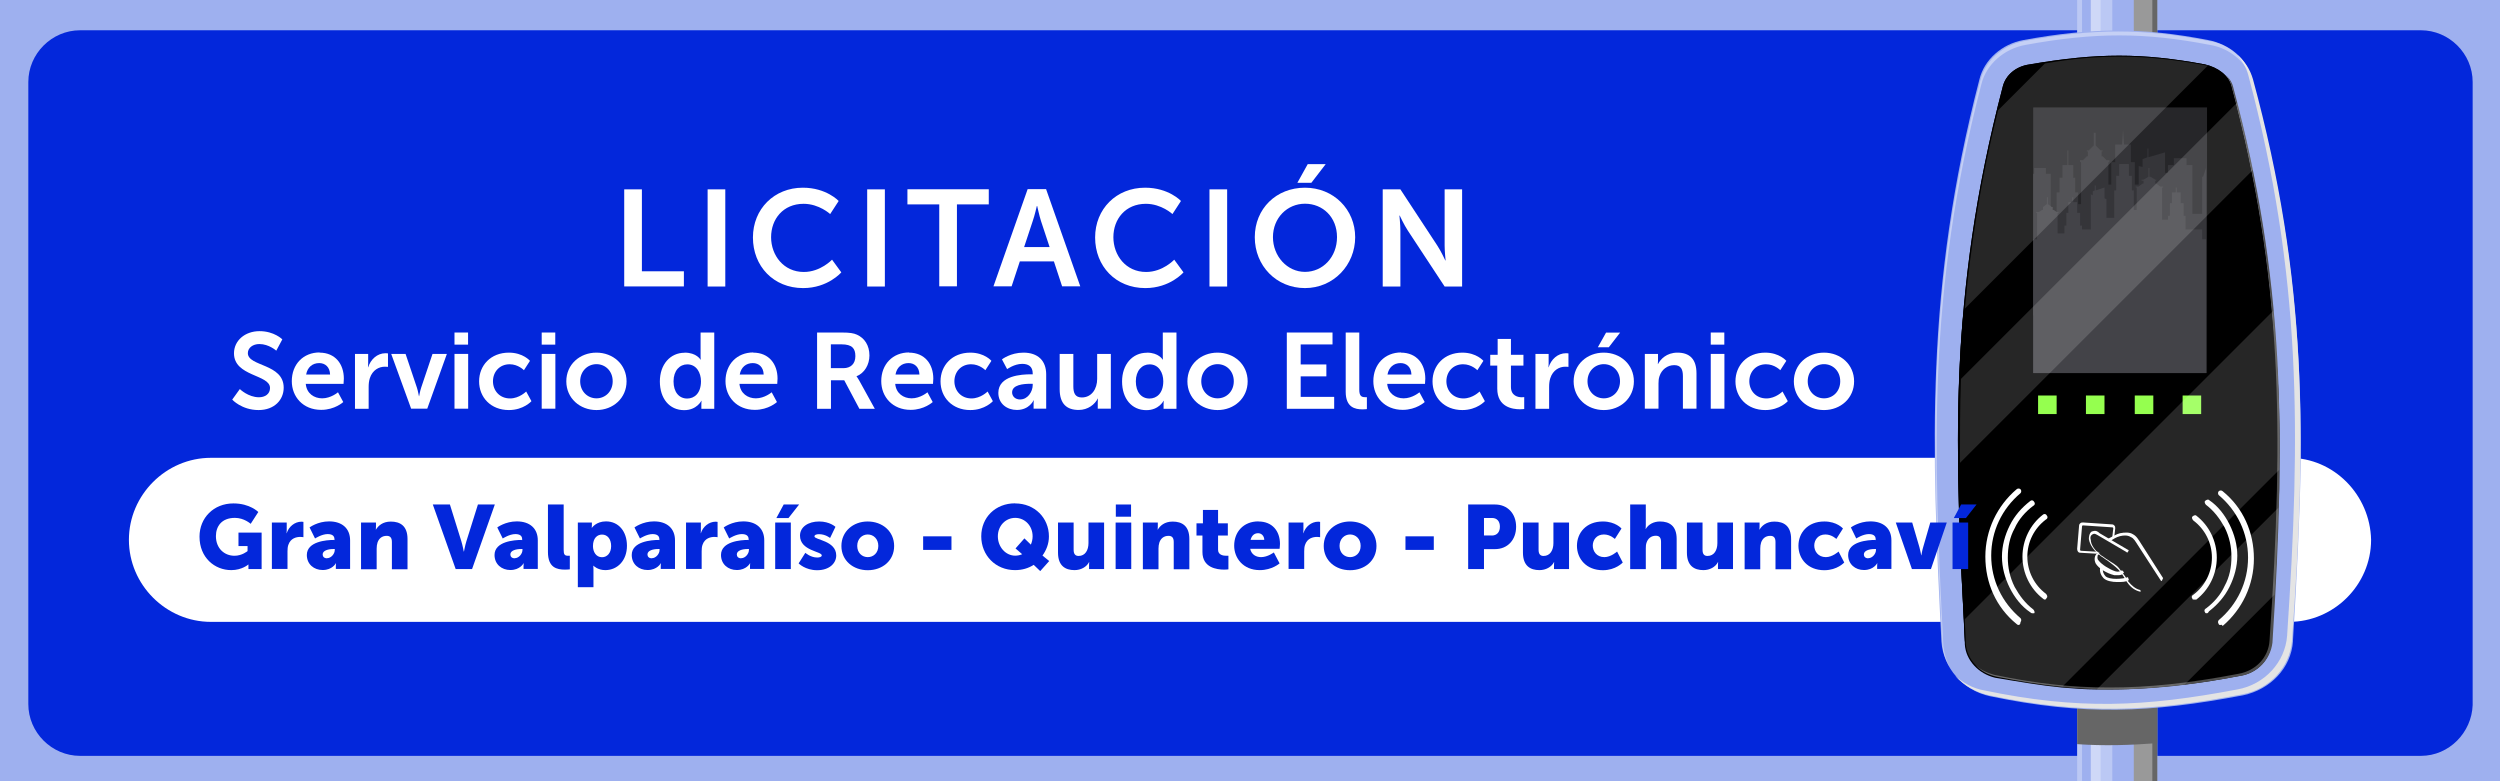 <?xml version="1.0" encoding="UTF-8"?>
<svg id="a" xmlns="http://www.w3.org/2000/svg" xmlns:xlink="http://www.w3.org/1999/xlink" version="1.1" viewBox="0 0 256 80">
  <!-- Generator: Adobe Illustrator 29.4.0, SVG Export Plug-In . SVG Version: 2.1.0 Build 152)  -->
  <defs>
    <style>
      .st0 {
        fill: none;
      }

      .st1 {
        fill: #262629;
      }

      .st2 {
        fill: #e4e4e4;
      }

      .st3 {
        fill: #95ff4f;
      }

      .st4 {
        isolation: isolate;
      }

      .st5 {
        fill: #4e4e4e;
      }

      .st6 {
        fill: #fff;
      }

      .st7 {
        fill: #666;
      }

      .st8 {
        opacity: .4;
      }

      .st9 {
        opacity: .3;
      }

      .st10 {
        opacity: .15;
      }

      .st11 {
        fill: #9eb0ef;
      }

      .st12 {
        fill: #434348;
      }

      .st13 {
        fill: #353539;
      }

      .st14 {
        fill: #0327db;
      }

      .st15 {
        clip-path: url(#clippath);
      }

      .st16 {
        fill: #999;
      }
    </style>
    <clipPath id="clippath">
      <rect class="st0" width="256" height="80"/>
    </clipPath>
  </defs>
  <rect class="st11" width="256" height="80"/>
  <path class="st14" d="M247.9,77.4H8.2c-2.9,0-5.3-2.4-5.3-5.3V8.4c0-2.9,2.4-5.3,5.3-5.3h239.7c2.9,0,5.3,2.4,5.3,5.3v63.8c-.1,2.8-2.4,5.2-5.3,5.2Z"/>
  <path class="st6" d="M234.4,46.88H21.6c-4.6,0-8.4,3.8-8.4,8.4h0c0,4.6,3.8,8.4,8.4,8.4h212.8c4.6,0,8.4-3.8,8.4-8.4h0c-.1-4.6-3.8-8.4-8.4-8.4h0Z"/>
  <g>
    <path class="st6" d="M24.57,39.85s.85.83,1.95.83c.59,0,1.13-.31,1.13-.95,0-1.4-3.69-1.16-3.69-3.55,0-1.3,1.12-2.27,2.62-2.27s2.33.84,2.33.84l-.62,1.16s-.75-.68-1.73-.68c-.66,0-1.18.38-1.18.93,0,1.39,3.67,1.05,3.67,3.54,0,1.24-.95,2.29-2.57,2.29-1.74,0-2.7-1.07-2.7-1.07l.77-1.07s.02,0,.02,0Z"/>
    <path class="st6" d="M32.72,36.11c1.62,0,2.49,1.18,2.49,2.66,0,.17-.03.54-.03.54h-3.87c.09.98.85,1.48,1.68,1.48.9,0,1.62-.62,1.62-.62l.54,1s-.86.8-2.26.8c-1.86,0-3.01-1.34-3.01-2.94,0-1.73,1.18-2.94,2.85-2.94v.02s0,0-.01,0ZM33.8,38.35c-.02-.76-.5-1.17-1.11-1.17-.71,0-1.21.44-1.34,1.17h2.45Z"/>
    <path class="st6" d="M36.36,36.24h1.34v.97c0,.21-.02.4-.02.4h.02c.25-.8.92-1.44,1.78-1.44.13,0,.25.02.25.02v1.38s-.14-.02-.33-.02c-.59,0-1.26.34-1.53,1.18-.09.28-.12.58-.12.91v2.22h-1.4v-5.61h.01Z"/>
    <path class="st6" d="M40.06,36.24h1.47l1.17,3.48c.11.33.19.85.2.85h.02s.09-.52.2-.85l1.17-3.48h1.47l-2.01,5.61h-1.65l-2.04-5.61Z"/>
    <path class="st6" d="M46.54,34.05h1.39v1.24h-1.39v-1.24ZM46.54,36.24h1.4v5.61h-1.4v-5.61Z"/>
    <path class="st6" d="M52.11,36.11c1.46,0,2.16.84,2.16.84l-.62.96s-.58-.61-1.46-.61c-1.03,0-1.71.78-1.71,1.74s.68,1.76,1.75,1.76c.95,0,1.65-.71,1.65-.71l.54.99s-.8.91-2.31.91c-1.86,0-3.05-1.31-3.05-2.94s1.19-2.94,3.05-2.94Z"/>
    <path class="st6" d="M55.47,34.05h1.39v1.24h-1.39v-1.24ZM55.47,36.24h1.4v5.61h-1.4v-5.61Z"/>
    <path class="st6" d="M61.07,36.11c1.72,0,3.09,1.22,3.09,2.94s-1.38,2.94-3.08,2.94-3.09-1.21-3.09-2.94,1.38-2.94,3.08-2.94ZM61.08,40.79c.9,0,1.66-.7,1.66-1.75s-.76-1.75-1.66-1.75-1.67.71-1.67,1.75.76,1.75,1.67,1.75Z"/>
    <path class="st6" d="M70.11,36.11c1.23,0,1.62.72,1.62.72h.02s-.01-.14-.01-.32v-2.46h1.4v7.81h-1.32v-.46c0-.21.02-.36.02-.36h-.02s-.47.96-1.76.96c-1.52,0-2.49-1.2-2.49-2.94s1.06-2.94,2.54-2.94h0ZM70.37,40.81c.73,0,1.41-.53,1.41-1.77,0-.87-.46-1.73-1.4-1.73-.77,0-1.41.63-1.41,1.74s.57,1.76,1.4,1.76Z"/>
    <path class="st6" d="M77.13,36.11c1.62,0,2.49,1.18,2.49,2.66,0,.17-.03.54-.03.54h-3.87c.09.98.85,1.48,1.68,1.48.9,0,1.62-.62,1.62-.62l.54,1s-.86.8-2.26.8c-1.86,0-3.01-1.34-3.01-2.94,0-1.73,1.18-2.94,2.85-2.94v.02h0ZM78.2,38.35c-.02-.76-.5-1.17-1.11-1.17-.71,0-1.21.44-1.34,1.17h2.45Z"/>
    <path class="st6" d="M83.66,34.05h2.52c.85,0,1.23.07,1.57.22.78.35,1.28,1.1,1.28,2.13,0,.94-.5,1.8-1.32,2.13v.02s.11.11.26.39l1.61,2.92h-1.58l-1.55-2.92h-1.36v2.92h-1.42v-7.81h0ZM86.36,37.7c.76,0,1.23-.45,1.23-1.23s-.32-1.21-1.43-1.21h-1.08v2.44h1.28Z"/>
    <path class="st6" d="M93.08,36.11c1.62,0,2.49,1.18,2.49,2.66,0,.17-.03.54-.03.54h-3.87c.09.98.85,1.48,1.68,1.48.9,0,1.62-.62,1.62-.62l.54,1s-.86.8-2.26.8c-1.86,0-3.01-1.34-3.01-2.94,0-1.73,1.18-2.94,2.85-2.94v.02h0ZM94.15,38.35c-.02-.76-.5-1.17-1.11-1.17-.71,0-1.21.44-1.34,1.17h2.45Z"/>
    <path class="st6" d="M99.36,36.11c1.46,0,2.16.84,2.16.84l-.62.96s-.58-.61-1.46-.61c-1.03,0-1.71.78-1.71,1.74s.68,1.76,1.75,1.76c.95,0,1.65-.71,1.65-.71l.54.99s-.8.91-2.31.91c-1.86,0-3.05-1.31-3.05-2.94s1.19-2.94,3.05-2.94Z"/>
    <path class="st6" d="M105.56,38.33h.19v-.08c0-.74-.46-.99-1.08-.99-.8,0-1.54.54-1.54.54l-.53-1s.87-.69,2.2-.69c1.47,0,2.33.81,2.33,2.23v3.51h-1.29v-.46c0-.22.02-.4.02-.4h-.02s-.43.99-1.71.99c-1,0-1.9-.63-1.9-1.75,0-1.78,2.41-1.9,3.32-1.9,0,0,.01,0,.01,0ZM104.49,40.9c.74,0,1.26-.79,1.26-1.47v-.13h-.24c-.72,0-1.87.1-1.87.88,0,.37.28.73.85.73h0Z"/>
    <path class="st6" d="M108.51,36.24h1.4v3.32c0,.68.18,1.14.87,1.14,1.01,0,1.57-.89,1.57-1.89v-2.57h1.4v5.61h-1.34v-.64c0-.22.02-.4.02-.4h-.02c-.28.58-.99,1.17-1.95,1.17-1.2,0-1.95-.6-1.95-2.13v-3.61h0Z"/>
    <path class="st6" d="M117.44,36.11c1.23,0,1.62.72,1.62.72h.02s-.01-.14-.01-.32v-2.46h1.4v7.81h-1.32v-.46c0-.21.02-.36.02-.36h-.02s-.47.96-1.76.96c-1.52,0-2.49-1.2-2.49-2.94s1.06-2.94,2.54-2.94h0ZM117.71,40.81c.73,0,1.41-.53,1.41-1.77,0-.87-.46-1.73-1.4-1.73-.77,0-1.41.63-1.41,1.74s.57,1.76,1.4,1.76Z"/>
    <path class="st6" d="M124.67,36.11c1.72,0,3.09,1.22,3.09,2.94s-1.38,2.94-3.08,2.94-3.09-1.21-3.09-2.94,1.38-2.94,3.08-2.94ZM124.68,40.79c.9,0,1.66-.7,1.66-1.75s-.76-1.75-1.66-1.75-1.67.71-1.67,1.75.76,1.75,1.67,1.75Z"/>
    <path class="st6" d="M131.77,34.05h4.68v1.22h-3.26v2.05h2.63v1.22h-2.63v2.1h3.43v1.22h-4.85v-7.81h0Z"/>
    <path class="st6" d="M137.8,34.05h1.39v5.85c0,.62.21.77.57.77h.21v1.22s-.21.03-.44.03c-.77,0-1.73-.2-1.73-1.8v-6.06h0Z"/>
    <path class="st6" d="M143.46,36.11c1.62,0,2.49,1.18,2.49,2.66,0,.17-.03.54-.03.54h-3.87c.09.98.85,1.48,1.68,1.48.9,0,1.62-.62,1.62-.62l.54,1s-.86.8-2.25.8c-1.86,0-3.01-1.34-3.01-2.94,0-1.73,1.18-2.94,2.85-2.94,0,0-.02.02-.02.02ZM144.53,38.35c-.02-.76-.5-1.17-1.11-1.17-.71,0-1.21.44-1.34,1.17h2.45Z"/>
    <path class="st6" d="M149.74,36.11c1.46,0,2.16.84,2.16.84l-.62.96s-.58-.61-1.46-.61c-1.03,0-1.71.78-1.71,1.74s.68,1.76,1.75,1.76c.95,0,1.65-.71,1.65-.71l.54.99s-.8.91-2.31.91c-1.86,0-3.05-1.31-3.05-2.94s1.19-2.94,3.05-2.94h0Z"/>
    <path class="st6" d="M153.33,37.44h-.73v-1.11h.76v-1.62h1.36v1.62h1.28v1.11h-1.28v2.18c0,.92.73,1.06,1.11,1.06.15,0,.25-.02.25-.02v1.22s-.17.03-.43.03c-.78,0-2.33-.23-2.33-2.11v-2.35h0Z"/>
    <path class="st6" d="M157.24,36.24h1.34v.97c0,.21-.02.4-.02.4h.02c.25-.8.92-1.44,1.78-1.44.13,0,.25.02.25.02v1.38s-.14-.02-.33-.02c-.59,0-1.26.34-1.53,1.18-.09.28-.12.58-.12.91v2.22h-1.4v-5.61h0Z"/>
    <path class="st6" d="M164.22,36.11c1.72,0,3.09,1.22,3.09,2.94s-1.38,2.94-3.08,2.94-3.09-1.21-3.09-2.94,1.38-2.94,3.08-2.94ZM164.23,40.79c.9,0,1.66-.7,1.66-1.75s-.76-1.75-1.66-1.75-1.67.71-1.67,1.75.76,1.75,1.67,1.75ZM164.46,34.06h1.44l-1.16,1.5h-1.12l.84-1.5Z"/>
    <path class="st6" d="M168.44,36.24h1.34v.65c0,.21-.02.39-.02.39h.02c.24-.47.86-1.17,1.99-1.17,1.24,0,1.95.65,1.95,2.13v3.61h-1.39v-3.32c0-.68-.18-1.14-.89-1.14s-1.3.47-1.51,1.14c-.08.23-.1.48-.1.75v2.57h-1.4v-5.61h0Z"/>
    <path class="st6" d="M175.18,34.05h1.39v1.24h-1.39v-1.24ZM175.18,36.24h1.4v5.61h-1.4v-5.61Z"/>
    <path class="st6" d="M180.76,36.11c1.46,0,2.16.84,2.16.84l-.62.96s-.58-.61-1.46-.61c-1.03,0-1.71.78-1.71,1.74s.68,1.76,1.75,1.76c.95,0,1.65-.71,1.65-.71l.54.99s-.8.91-2.31.91c-1.86,0-3.05-1.31-3.05-2.94s1.19-2.94,3.05-2.94h0Z"/>
    <path class="st6" d="M186.77,36.11c1.72,0,3.09,1.22,3.09,2.94s-1.38,2.94-3.08,2.94-3.09-1.21-3.09-2.94,1.38-2.94,3.08-2.94ZM186.78,40.79c.9,0,1.66-.7,1.66-1.75s-.76-1.75-1.66-1.75-1.67.71-1.67,1.75.76,1.75,1.67,1.75Z"/>
  </g>
  <g class="st4">
    <path class="st6" d="M63.92,19.39h1.81v8.39h4.3v1.55h-6.11v-9.95h0Z"/>
    <path class="st6" d="M72.46,19.39h1.81v9.95h-1.81v-9.95Z"/>
    <path class="st6" d="M82.21,19.22c2.42,0,3.67,1.36,3.67,1.36l-.87,1.34s-1.13-1.05-2.72-1.05c-2.1,0-3.33,1.57-3.33,3.42s1.28,3.56,3.35,3.56c1.72,0,2.89-1.26,2.89-1.26l.95,1.3s-1.37,1.61-3.91,1.61c-3.04,0-5.14-2.25-5.14-5.18s2.19-5.1,5.11-5.1h0Z"/>
    <path class="st6" d="M88.8,19.39h1.81v9.95h-1.81v-9.95Z"/>
    <path class="st6" d="M96.18,20.93h-3.26v-1.55h8.33v1.55h-3.26v8.39h-1.81v-8.39Z"/>
    <path class="st6" d="M107.92,26.77h-3.49l-.84,2.55h-1.86l3.5-9.95h1.89l3.5,9.95h-1.86s-.84-2.55-.84-2.55ZM106.17,21.1s-.22.98-.42,1.54l-.88,2.66h2.61l-.88-2.66c-.18-.56-.39-1.54-.39-1.54,0,0-.04,0-.04,0Z"/>
    <path class="st6" d="M117.26,19.22c2.42,0,3.67,1.36,3.67,1.36l-.87,1.34s-1.13-1.05-2.72-1.05c-2.1,0-3.33,1.57-3.33,3.42s1.27,3.56,3.35,3.56c1.72,0,2.88-1.26,2.88-1.26l.95,1.3s-1.37,1.61-3.91,1.61c-3.04,0-5.14-2.25-5.14-5.18s2.18-5.1,5.11-5.1h.01Z"/>
    <path class="st6" d="M123.85,19.39h1.81v9.95h-1.81v-9.95Z"/>
    <path class="st6" d="M133.63,19.22c2.93,0,5.14,2.23,5.14,5.07s-2.21,5.21-5.14,5.21-5.14-2.28-5.14-5.21,2.21-5.07,5.14-5.07ZM133.63,27.84c1.82,0,3.28-1.51,3.28-3.56s-1.46-3.42-3.28-3.42-3.28,1.46-3.28,3.42,1.46,3.56,3.28,3.56ZM133.92,16.81h1.83l-1.47,1.91h-1.43l1.06-1.91h0Z"/>
    <path class="st6" d="M141.59,19.39h1.81l3.77,5.74c.38.57.83,1.54.83,1.54h.03s-.1-.95-.1-1.54v-5.74h1.79v9.95h-1.79l-3.77-5.73c-.38-.57-.83-1.54-.83-1.54h-.03s.1.95.1,1.54v5.73h-1.81s0-9.95,0-9.95Z"/>
  </g>
  <g class="st15">
    <g>
      <rect class="st11" x="212.7" y="-4.9" width="8.2" height="85.8"/>
      <g class="st9">
        <rect class="st6" x="214.1" y="-4.9" width="2.2" height="85.8"/>
      </g>
      <g class="st9">
        <rect class="st6" x="214.1" y="-4.9" width="1" height="85.8"/>
      </g>
      <g class="st9">
        <rect class="st6" x="212.7" y="-4.9" width=".5" height="85.8"/>
      </g>
      <rect class="st16" x="218.5" y="-4.9" width="2.4" height="85.8"/>
      <rect class="st7" x="220.4" y="-4.9" width=".5" height="85.8"/>
      <path class="st7" d="M220.9,7v69.1c-2.7.2-5.4.3-8.2.1V7c2.9-.3,5.5-.3,8.2,0Z"/>
      <path class="st11" d="M235.6,47.2c-.1,5.9-.4,11.9-.8,18.4v.1c-.2,2.7-2.3,4.9-5.1,5.5-9.5,1.8-16.3,2.1-25.9.1-2.8-.6-4.8-2.9-5-5.6-1-19.9-1.7-36.1,3.9-57.6.5-2,2.3-3.6,4.5-4,7.1-1.3,12.2-1.3,18.9,0,2.2.4,4,2,4.5,4,3.9,14.2,5.1,26.2,5,39.1h0Z"/>
      <path class="st2" d="M230.7,8.1c-.3-1-.8-1.8-1.6-2.5.5.6.9,1.3,1.1,2,5.5,20.6,5.4,36.7,4,57.5-.2,2.7-2.3,5-5.1,5.5-9.5,1.8-16.3,2.1-25.9.1-1.2-.2-2.2-.8-3-1.5.9,1,2.1,1.7,3.5,2,9.6,2,16.5,1.7,25.9-.1,2.8-.5,4.9-2.8,5.1-5.5,1.5-20.8,1.6-36.9-4-57.5Z"/>
      <g class="st8">
        <path class="st6" d="M199,66.2c-1-19.9-1.7-36.1,3.9-57.6.5-2,2.3-3.6,4.5-4,7.1-1.3,12.2-1.3,18.9,0,1.8.3,3.2,1.4,4,2.8-.5-1.6-2.1-2.9-4.1-3.2-6.7-1.3-11.8-1.3-18.9,0-2.2.4-4,2-4.5,4-5.6,21.5-5,37.6-3.9,57.6,0,.9.3,1.8.8,2.6-.4-.7-.6-1.5-.7-2.2Z"/>
      </g>
      <path d="M216.1,70.3c-3.7,0-7.5-.4-11.8-1.3-1.7-.4-3-1.8-3.1-3.4-1-18.8-1.8-35.1,3.9-56.8.3-1.1,1.3-2,2.7-2.2,3.5-.6,6.4-.9,9.2-.9s5.6.3,8.8.9c1.3.3,2.4,1.1,2.7,2.2,5.2,19.5,5.4,35,3.9,56.8-.1,1.7-1.4,3.1-3.2,3.4-5.2.9-9.3,1.3-13.1,1.3h0Z"/>
      <path d="M216.1,70.3c-3.7,0-7.5-.4-11.8-1.3-1.7-.4-3-1.8-3.1-3.4-1-18.8-1.8-35.1,3.9-56.8.3-1.1,1.3-2,2.7-2.2,3.5-.6,6.4-.9,9.2-.9s5.6.3,8.8.9c1.3.3,2.4,1.1,2.7,2.2,5.2,19.5,5.4,35,3.9,56.8-.1,1.7-1.4,3.1-3.2,3.4-5.2.9-9.3,1.3-13.1,1.3h0Z"/>
      <path d="M233.4,48.1c0,1.3,0,2.6-.1,3.9-.1,2.9-.2,5.8-.4,8.9-.1,1.6-.2,3.2-.3,4.9-.1,1.7-1.4,3.1-3.2,3.4-2.1.4-3.9.7-5.7.9-2.7.3-5.1.5-7.5.5h-1.5c-1.2,0-2.4-.1-3.6-.2-2.1-.2-4.4-.6-6.8-1-1.7-.4-3-1.8-3.1-3.4,0-.8-.1-1.7-.1-2.5-.3-5.4-.5-10.6-.6-15.9,0-2.8,0-5.7.1-8.6.1-2.4.2-4.8.5-7.3.6-6.4,1.6-13.1,3.4-20.3.2-.8.4-1.5.6-2.3.3-1.1,1.3-2,2.7-2.2.5-.1,1-.2,1.5-.3,2.8-.5,5.3-.7,7.7-.7,2.8,0,5.6.3,8.8.9h.1c1.3.3,2.3,1.1,2.6,2.2.1.5.3,1.1.4,1.6.6,2.3,1.1,4.6,1.6,6.9,1,4.9,1.7,9.6,2.1,14.3.7,5.3.9,10.7.8,16.3h0Z"/>
      <path class="st5" d="M228.7,9c-.1-.5-.4-1-.8-1.3.3.3.5.7.6,1.1,5.2,19.5,5.4,35,3.9,56.8-.1,1.7-1.4,3.1-3.2,3.4-5.2,1-9.3,1.4-13.2,1.4s-7.5-.4-11.8-1.3c-.7-.2-1.4-.5-1.9-1,.5.6,1.3,1,2.2,1.2,4.3.9,8.1,1.3,11.8,1.3,3.9,0,7.9-.4,13.2-1.4,1.7-.3,3-1.7,3.2-3.4,1.4-21.9,1.2-37.4-4-56.8Z"/>
      <path class="st6" d="M219.2,60.6h0c-.5-.1-1-.4-1.4-1-.1-.2-.2-.3-.3-.5-.2-.3-.4-.6-.6-.8-.3-.3-.7-.6-1.1-.9-.2-.1-.4-.3-.6-.4-.8-.6-1.2-1.2-1.3-1.8,0-.5.2-.8.4-.8.3-.1.5,0,.7.2l2.9,1.7c.1,0,.1.1,0,.2,0,.1-.1.1-.2,0l-2.9-1.7c-.2-.1-.3-.2-.5-.1-.2.1-.3.3-.2.6,0,.4.3,1,1.1,1.6.2.1.4.3.6.4.4.3.9.5,1.2.9.2.3.4.5.6.8.1.2.2.3.3.5.4.5.8.8,1.2.9.1,0,.1.1.1.2.2,0,.1,0,0,0Z"/>
      <path class="st6" d="M216.9,58.9h-.4c-.8-.2-1.6-.7-1.9-1.2-.2-.4-.1-.8.1-1,.1-.1.2-.1.3-.1l-.1.2h0s-.1,0-.1.1-.1.3.1.5c.3.4,1.1.9,1.7,1.1.3.1.5,0,.7-.1l.2.2c-.2.3-.4.3-.6.3Z"/>
      <path class="st6" d="M216.8,59.6c-.5,0-1.1-.1-1.4-.4-.2-.2-.5-.7-.3-1.2l.3.1c-.2.4.1.8.2.9.4.4,1.8.3,2.3.1l.1.3c-.3.2-.7.2-1.2.2h0Z"/>
      <path class="st6" d="M221.3,59.5s-.1,0,0,0l-2.4-3.7c-.2-.3-.4-.7-.7-.8-.3-.2-.7-.2-1.1-.1s-.7.3-1,.5c-.07,0-.13-.03-.2-.1-.07-.07-.03-.13.1-.2.4-.2.7-.4,1.1-.5.5-.1,1-.1,1.3.1.4.2.6.6.8.9l2.3,3.6c-.1.2-.1.3-.2.3h0Z"/>
      <path class="st6" d="M214.7,56.7h0l-1.7-.1c-.2,0-.3-.2-.3-.4l.2-2.4c0-.1.1-.2.1-.2.1-.1.2-.1.3-.1l3,.2c.1,0,.2.1.2.1.1.1.1.2.1.3l-.1.9c0,.1-.1.1-.1.1-.1,0-.1-.1-.1-.1l.1-.9s0-.1-.1-.1l-3-.2s-.1,0-.1.1l-.2,2.4s0,.1.1.1l1.7.1c.1,0,.1.1.1.1-.1,0-.2.1-.2.1Z"/>
      <path class="st6" d="M224.7,61.4c-.1,0-.2,0-.2-.1-.1-.1-.1-.3.1-.4,1.2-.9,1.9-2.3,1.9-3.8s-.7-2.9-1.9-3.8c-.1-.1-.2-.3-.1-.4s.3-.2.4-.1c1.3,1,2.1,2.6,2.1,4.3s-.8,3.3-2.1,4.3h-.2Z"/>
      <path class="st6" d="M226,62.8c-.1,0-.2,0-.2-.1-.1-.1-.1-.3.1-.4.8-.6,1.5-1.4,1.9-2.3.5-.9.7-1.9.7-3,0-1-.2-2-.7-3-.5-.9-1.1-1.7-1.9-2.3-.1-.1-.2-.3-.1-.4s.3-.2.4-.1c.9.6,1.6,1.5,2.1,2.5s.8,2.1.8,3.2-.3,2.2-.8,3.2-1.2,1.8-2.1,2.5c-.1.2-.2.2-.2.2Z"/>
      <path class="st6" d="M227.4,64c-.1,0-.2,0-.2-.1-.1-.1-.1-.3,0-.4,1.9-1.6,3-3.9,3-6.4s-1.1-4.8-3-6.4c-.1-.1-.1-.3,0-.4s.3-.1.4,0c2.1,1.7,3.2,4.2,3.2,6.9s-1.2,5.2-3.2,6.9c-.1-.2-.2-.1-.2-.1Z"/>
      <path class="st6" d="M209.4,61.4c-.07,0-.13-.03-.2-.1-1.3-1-2.1-2.6-2.1-4.3s.8-3.3,2.1-4.3c.1-.1.3-.1.4.1.1.1.1.3-.1.4-1.2.9-1.9,2.3-1.9,3.8s.7,2.9,1.9,3.8c.1.1.2.3.1.4-.07.13-.13.2-.2.2Z"/>
      <path class="st6" d="M208.1,62.8c-.07,0-.13-.03-.2-.1-.9-.6-1.6-1.5-2.1-2.5s-.8-2.1-.8-3.2.3-2.2.8-3.2,1.2-1.8,2.1-2.5c.1-.1.3-.1.4.1.1.1.1.3-.1.4-.8.6-1.5,1.4-1.9,2.3-.5.9-.7,1.9-.7,3,0,1,.2,2,.7,3,.5.9,1.1,1.7,1.9,2.3.1.1.2.3.1.4h-.2Z"/>
      <path class="st6" d="M206.7,64c-.07,0-.13-.03-.2-.1-2.1-1.7-3.2-4.2-3.2-6.9s1.2-5.2,3.2-6.9c.1-.1.3-.1.4,0s.1.3,0,.4c-1.9,1.6-3,3.9-3,6.4s1.1,4.8,3,6.4c.1.1.1.3,0,.4,0,.2-.1.3-.2.3Z"/>
      <rect class="st1" x="208.2" y="11" width="17.8" height="27.2"/>
      <polygon class="st13" points="225.9 17.2 225.9 32.3 208.2 32.3 208.2 17.8 208.3 17.8 208.3 17.2 209.5 17.2 209.5 17.8 210 17.8 210 21.8 210.6 21.8 210.6 19.7 210.9 19.7 210.9 18.2 211.2 18.2 211.2 16.9 211.7 16.9 211.7 15.4 211.8 15.4 211.8 16.9 212.3 16.9 212.3 18.2 212.5 18.2 212.5 19.7 212.8 19.7 212.8 20.9 213.1 20.9 213.1 16.6 213 16.6 213 16.4 213.3 16.4 213.7 16 213.8 16 213.8 15.5 213.7 15.5 213.7 15.4 213.9 15.4 214.4 14.9 214.4 14.9 214.4 13.6 214.6 13.6 214.6 14.9 214.6 14.9 215.1 15.4 215.3 15.4 215.3 15.5 215.2 15.5 215.2 16 215.3 16 215.7 16.4 216 16.4 216 16.6 215.9 16.6 215.9 18.9 216.2 18.9 216.2 16.6 216.6 16.6 216.6 14.8 217.3 14.8 217.4 13.3 217.5 14.8 218.2 14.8 218.2 16.6 218.6 16.6 218.6 18.9 219 18.9 219 17 219.4 17.1 219.4 16.3 219.9 16.1 219.9 15.2 220 15.2 220 16.1 221.7 15.6 221.7 17.7 222 17.7 222 16.9 222.6 16.9 222.6 16.2 223.9 16.2 223.9 16.9 224.5 16.9 224.5 21.9 225.5 21.9 225.5 18.1 225.6 18.1 225.9 17.2"/>
      <polygon class="st12" points="208.2 24.5 208.2 38.2 225.9 38.2 225.9 24.5 225.5 24.5 225.5 23.5 223.8 23.5 223.8 22.1 223.6 22.1 223.6 20.8 223.3 20.8 223.3 19.7 222.9 19.7 222.9 19.2 222.8 19.2 222.8 19.7 222.4 19.7 222.4 20.8 222.2 20.8 222.2 22.1 222 22.1 222 22.5 221.4 22.5 221.4 19.2 221.5 19.2 221.5 19.1 221.2 19.1 220.8 18.8 220.7 18.8 220.7 18.5 220.8 18.5 220.8 18.4 220.7 18.4 220.2 18.1 220.1 18.1 220.1 17.2 220 17.2 220 18.1 220 18.1 219.5 18.4 219.3 18.4 219.3 18.5 219.5 18.5 219.5 18.8 219.4 18.8 219 19.1 218.7 19.1 218.7 19.2 218.8 19.2 218.8 21.5 218.5 21.5 218.5 19.5 218.3 19.5 218.3 18 218 18 218 16.8 217 16.8 217 18 216.7 18 216.7 19.5 216.5 19.5 216.5 22.3 215.7 22.3 215.7 20.4 215.5 20.3 215.5 19.2 214.6 19.5 214.6 19 214.5 19 214.5 19.5 214.3 19.6 214.3 20 214.1 19.9 214.1 23.5 213.2 23.5 213.2 23.1 213 23.1 213 21.8 212.7 21.8 212.7 20.7 212.3 20.7 212.3 20.2 212.2 20.2 212.2 20.7 211.8 20.7 211.8 21.8 211.6 21.8 211.6 23.1 211.4 23.1 211.4 23.9 210.7 23.9 210.7 21.8 210.8 21.8 210.8 21.7 210.6 21.7 210.3 21.5 210.2 21.5 210.2 21.2 210.3 21.2 210.3 21.2 210.1 21.2 209.7 20.9 209.7 20.9 209.7 20.2 209.6 20.2 209.6 20.9 209.6 20.9 209.2 21.2 209.1 21.2 209.1 21.2 209.2 21.2 209.2 21.5 209.1 21.5 208.8 21.7 208.5 21.7 208.5 21.8 208.6 21.8 208.6 24.5 208.2 24.5"/>
      <rect class="st3" x="208.7" y="40.5" width="1.9" height="1.9"/>
      <rect class="st3" x="213.6" y="40.5" width="1.9" height="1.9"/>
      <rect class="st3" x="218.6" y="40.5" width="1.9" height="1.9"/>
      <rect class="st3" x="223.5" y="40.5" width="1.9" height="1.9"/>
      <g class="st10">
        <path class="st6" d="M226.1,6.7l-24.9,24.9c.6-6.4,1.6-13.1,3.4-20.3l4.8-4.8c2.8-.5,5.3-.7,7.7-.7,2.8,0,5.6.3,8.8.9,0,0,.2,0,.2,0Z"/>
        <path class="st6" d="M233.4,48.1l-22.2,22.2c-2.1-.2-4.4-.6-6.8-1-1.7-.4-3-1.8-3.1-3.4,0-.8-.1-1.7-.1-2.5l31.6-31.6c.5,5.3.7,10.7.6,16.3Z"/>
        <path class="st6" d="M230.7,17.4l-30,30c0-2.8,0-5.7.1-8.6l28.3-28.3c.6,2.4,1.1,4.7,1.6,6.9h0Z"/>
        <path class="st6" d="M233.3,52c-.1,2.9-.2,5.8-.4,8.9l-9.2,9.2c-2.7.3-5.1.5-7.5.5h-1.5l18.6-18.6h0Z"/>
      </g>
    </g>
  </g>
  <g class="st4">
    <g class="st4">
      <path class="st14" d="M23.91,51.55c1.69,0,2.54.88,2.54.88l-.78,1.21s-.67-.61-1.61-.61c-1.39,0-1.95.89-1.95,1.87,0,1.26.87,2.01,1.9,2.01.78,0,1.34-.48,1.34-.48v-.51h-.93v-1.38h2.37v3.73h-1.35v-.18c0-.14,0-.28,0-.28h-.02s-.64.57-1.74.57c-1.69,0-3.25-1.27-3.25-3.43,0-1.92,1.45-3.4,3.47-3.4Z"/>
      <path class="st14" d="M27.82,53.51h1.54v.8c0,.16-.02.29-.02.29h.02c.2-.65.8-1.18,1.52-1.18.09,0,.19.02.19.02v1.57s-.13-.03-.32-.03c-.38,0-1,.12-1.23.83-.06.18-.08.39-.08.65v1.8h-1.6v-4.76Z"/>
      <path class="st14" d="M34.19,55.3h.06v-.08c0-.4-.31-.53-.7-.53-.6,0-1.29.45-1.29.45l-.56-1.13s.82-.62,2-.62c1.34,0,2.15.73,2.15,1.94v2.93h-1.46v-.29c0-.16.02-.29.02-.29h-.02s-.35.69-1.35.69c-.89,0-1.62-.59-1.62-1.54,0-1.39,2.03-1.54,2.77-1.54ZM33.49,57.16c.42,0,.79-.45.79-.84v-.1h-.15c-.51,0-1.09.15-1.09.55,0,.22.14.4.45.4Z"/>
      <path class="st14" d="M36.96,53.51h1.54v.42c0,.16-.02.3-.02.3h.02c.22-.37.67-.82,1.52-.82.96,0,1.71.44,1.71,1.79v3.09h-1.6v-2.79c0-.44-.18-.63-.53-.63-.5,0-.8.28-.94.68-.06.19-.09.4-.09.63v2.11h-1.6v-4.76Z"/>
      <path class="st14" d="M44.31,51.66h1.76l1.17,3.76c.13.42.25,1.06.25,1.06h.02s.12-.65.25-1.06l1.18-3.76h1.73l-2.33,6.61h-1.68l-2.34-6.61Z"/>
      <path class="st14" d="M53.41,55.3h.06v-.08c0-.4-.31-.53-.7-.53-.6,0-1.29.45-1.29.45l-.56-1.13s.82-.62,2-.62c1.34,0,2.15.73,2.15,1.94v2.93h-1.46v-.29c0-.16.02-.29.02-.29h-.02s-.35.69-1.35.69c-.89,0-1.62-.59-1.62-1.54,0-1.39,2.03-1.54,2.77-1.54ZM52.71,57.16c.42,0,.79-.45.79-.84v-.1h-.15c-.51,0-1.09.15-1.09.55,0,.22.14.4.45.4Z"/>
      <path class="st14" d="M56.12,51.66h1.6v4.64c0,.45.08.61.44.61.1,0,.19,0,.19,0v1.39s-.22.03-.48.03c-.85,0-1.76-.2-1.76-1.8v-4.86Z"/>
      <path class="st14" d="M59.17,53.51h1.44v.24c0,.16-.02.3-.02.3h.02s.43-.66,1.44-.66c1.29,0,2.15,1.02,2.15,2.5s-.95,2.49-2.22,2.49c-.78,0-1.21-.45-1.21-.45h-.02s.02.17.02.41v1.79h-1.6v-6.61ZM61.65,57.06c.5,0,.93-.41.93-1.14s-.38-1.18-.93-1.18c-.48,0-.93.35-.93,1.18,0,.57.3,1.14.93,1.14Z"/>
      <path class="st14" d="M67.46,55.3h.06v-.08c0-.4-.31-.53-.7-.53-.6,0-1.29.45-1.29.45l-.56-1.13s.82-.62,2-.62c1.34,0,2.15.73,2.15,1.94v2.93h-1.46v-.29c0-.16.02-.29.02-.29h-.02s-.35.69-1.35.69c-.89,0-1.62-.59-1.62-1.54,0-1.39,2.03-1.54,2.77-1.54ZM66.75,57.16c.42,0,.79-.45.79-.84v-.1h-.15c-.51,0-1.09.15-1.09.55,0,.22.14.4.45.4Z"/>
      <path class="st14" d="M70.23,53.51h1.54v.8c0,.16-.02.29-.02.29h.02c.2-.65.8-1.18,1.52-1.18.09,0,.19.02.19.02v1.57s-.13-.03-.32-.03c-.38,0-1,.12-1.23.83-.06.18-.08.39-.08.65v1.8h-1.6v-4.76Z"/>
      <path class="st14" d="M76.6,55.3h.06v-.08c0-.4-.31-.53-.7-.53-.6,0-1.29.45-1.29.45l-.56-1.13s.82-.62,2-.62c1.34,0,2.15.73,2.15,1.94v2.93h-1.46v-.29c0-.16.02-.29.02-.29h-.02s-.35.69-1.35.69c-.89,0-1.62-.59-1.62-1.54,0-1.39,2.03-1.54,2.77-1.54ZM75.9,57.16c.42,0,.79-.45.79-.84v-.1h-.15c-.51,0-1.09.15-1.09.55,0,.22.14.4.45.4Z"/>
      <path class="st14" d="M79.38,53.51h1.6v4.76h-1.6v-4.76ZM80.25,51.66h1.58l-1.09,1.39h-1.24l.75-1.39Z"/>
      <path class="st14" d="M82.47,56.61s.53.48,1.21.48c.24,0,.47-.06.47-.22,0-.42-2.23-.46-2.23-2.02,0-.9.86-1.45,1.96-1.45s1.67.55,1.67.55l-.55,1.14s-.46-.39-1.13-.39c-.24,0-.47.06-.47.23,0,.36,2.23.42,2.23,1.95,0,.81-.72,1.51-1.95,1.51s-1.9-.7-1.9-.7l.68-1.07Z"/>
      <path class="st14" d="M88.85,53.4c1.51,0,2.71,1.01,2.71,2.51s-1.2,2.48-2.7,2.48-2.7-.99-2.7-2.48,1.2-2.51,2.69-2.51ZM88.86,57.05c.58,0,1.08-.43,1.08-1.15s-.5-1.17-1.08-1.17-1.08.45-1.08,1.17.5,1.15,1.08,1.15Z"/>
      <path class="st14" d="M94.53,54.92h2.9v1.39h-2.9v-1.39Z"/>
      <path class="st14" d="M103.95,51.55c2,0,3.46,1.48,3.46,3.38,0,.76-.27,1.41-.66,1.96l.69.56-.92,1.03-.67-.64c-.54.35-1.18.54-1.91.54-2,0-3.46-1.52-3.46-3.46s1.46-3.38,3.46-3.38ZM103.95,56.9c.24,0,.52-.05.72-.15l-.68-.59.91-1.03.66.64c.11-.26.18-.54.18-.85,0-1.08-.79-1.89-1.78-1.89s-1.78.81-1.78,1.89.79,1.98,1.78,1.98Z"/>
      <path class="st14" d="M108.34,53.51h1.6v2.79c0,.44.18.63.51.63.68,0,1.01-.6,1.01-1.31v-2.11h1.6v4.76h-1.54v-.42c0-.16.02-.29.02-.29h-.02c-.26.51-.85.82-1.49.82-.94,0-1.69-.44-1.69-1.79v-3.09Z"/>
      <path class="st14" d="M114.24,53.51h1.6v4.76h-1.6v-4.76ZM114.26,51.66h1.56v1.25h-1.56v-1.25Z"/>
      <path class="st14" d="M117.02,53.51h1.54v.42c0,.16-.02.3-.02.3h.02c.22-.37.67-.82,1.52-.82.96,0,1.71.44,1.71,1.79v3.09h-1.6v-2.79c0-.44-.18-.63-.53-.63-.5,0-.8.28-.94.68-.06.19-.09.4-.09.63v2.11h-1.6v-4.76Z"/>
      <path class="st14" d="M123.13,54.84h-.61v-1.25h.66v-1.37h1.55v1.37h1v1.25h-1v1.46c0,.54.55.61.85.61.13,0,.21,0,.21,0v1.39s-.18.03-.43.03c-.76,0-2.23-.2-2.23-1.8v-1.67Z"/>
      <path class="st14" d="M128.87,53.4c1.41,0,2.2.98,2.2,2.3,0,.16-.04.5-.04.5h-3.01c.12.58.6.85,1.11.85.68,0,1.31-.48,1.31-.48l.59,1.12s-.77.69-2.03.69c-1.7,0-2.62-1.23-2.62-2.5,0-1.4.94-2.49,2.48-2.49ZM129.46,55.28c0-.36-.25-.68-.63-.68-.46,0-.68.33-.77.68h1.4Z"/>
      <path class="st14" d="M131.93,53.51h1.54v.8c0,.16-.02.29-.02.29h.02c.2-.65.8-1.18,1.52-1.18.09,0,.19.02.19.02v1.57s-.13-.03-.32-.03c-.38,0-1,.12-1.23.83-.06.18-.08.39-.08.65v1.8h-1.6v-4.76Z"/>
      <path class="st14" d="M138.24,53.4c1.51,0,2.71,1.01,2.71,2.51s-1.2,2.48-2.7,2.48-2.7-.99-2.7-2.48,1.2-2.51,2.69-2.51ZM138.25,57.05c.58,0,1.08-.43,1.08-1.15s-.5-1.17-1.08-1.17-1.08.45-1.08,1.17.5,1.15,1.08,1.15Z"/>
      <path class="st14" d="M143.92,54.92h2.9v1.39h-2.9v-1.39Z"/>
      <path class="st14" d="M150.34,51.66h2.75c1.29,0,2.16.94,2.16,2.28s-.87,2.29-2.16,2.29h-1.13v2.04h-1.62v-6.61ZM152.75,54.84c.56,0,.84-.38.84-.91s-.28-.89-.81-.89h-.82v1.79h.79Z"/>
      <path class="st14" d="M155.95,53.51h1.6v2.79c0,.44.18.63.51.63.68,0,1.01-.6,1.01-1.31v-2.11h1.6v4.76h-1.54v-.42c0-.16.02-.29.02-.29h-.02c-.26.51-.85.82-1.49.82-.94,0-1.69-.44-1.69-1.79v-3.09Z"/>
      <path class="st14" d="M164.14,53.4c1.29,0,1.9.72,1.9.72l-.68,1.07s-.46-.46-1.12-.46c-.76,0-1.14.57-1.14,1.14s.39,1.18,1.19,1.18c.67,0,1.3-.57,1.3-.57l.58,1.12s-.71.79-2.04.79c-1.7,0-2.65-1.18-2.65-2.5s.94-2.49,2.65-2.49Z"/>
      <path class="st14" d="M166.93,51.66h1.6v2.09c0,.24-.02.41-.02.41h.02c.27-.47.82-.76,1.45-.76.96,0,1.71.44,1.71,1.79v3.09h-1.6v-2.79c0-.44-.18-.63-.53-.63-.49,0-.81.29-.95.7-.07.19-.08.39-.08.61v2.11h-1.6v-6.61Z"/>
      <path class="st14" d="M172.74,53.51h1.6v2.79c0,.44.17.63.51.63.68,0,1.01-.6,1.01-1.31v-2.11h1.6v4.76h-1.54v-.42c0-.16.02-.29.02-.29h-.02c-.26.51-.85.82-1.49.82-.94,0-1.69-.44-1.69-1.79v-3.09Z"/>
      <path class="st14" d="M178.64,53.51h1.54v.42c0,.16-.02.3-.02.3h.02c.22-.37.67-.82,1.52-.82.96,0,1.71.44,1.71,1.79v3.09h-1.6v-2.79c0-.44-.18-.63-.53-.63-.5,0-.8.28-.94.68-.06.19-.09.4-.09.63v2.11h-1.6v-4.76Z"/>
      <path class="st14" d="M186.82,53.4c1.29,0,1.9.72,1.9.72l-.68,1.07s-.46-.46-1.12-.46c-.76,0-1.14.57-1.14,1.14s.39,1.18,1.19,1.18c.67,0,1.3-.57,1.3-.57l.58,1.12s-.71.79-2.04.79c-1.7,0-2.65-1.18-2.65-2.5s.94-2.49,2.65-2.49Z"/>
      <path class="st14" d="M192.01,55.3h.06v-.08c0-.4-.31-.53-.7-.53-.6,0-1.29.45-1.29.45l-.55-1.13s.82-.62,2-.62c1.34,0,2.15.73,2.15,1.94v2.93h-1.46v-.29c0-.16.02-.29.02-.29h-.02s-.35.69-1.35.69c-.89,0-1.62-.59-1.62-1.54,0-1.39,2.03-1.54,2.77-1.54ZM191.31,57.16c.42,0,.79-.45.79-.84v-.1h-.15c-.51,0-1.09.15-1.09.55,0,.22.14.4.45.4Z"/>
      <path class="st14" d="M194.13,53.51h1.68l.74,2.53c.09.3.18.82.18.82h.02s.08-.51.18-.82l.73-2.53h1.69l-1.62,4.76h-1.95l-1.65-4.76Z"/>
      <path class="st14" d="M199.94,53.51h1.6v4.76h-1.6v-4.76ZM200.82,51.66h1.58l-1.09,1.39h-1.24l.75-1.39Z"/>
    </g>
  </g>
</svg>